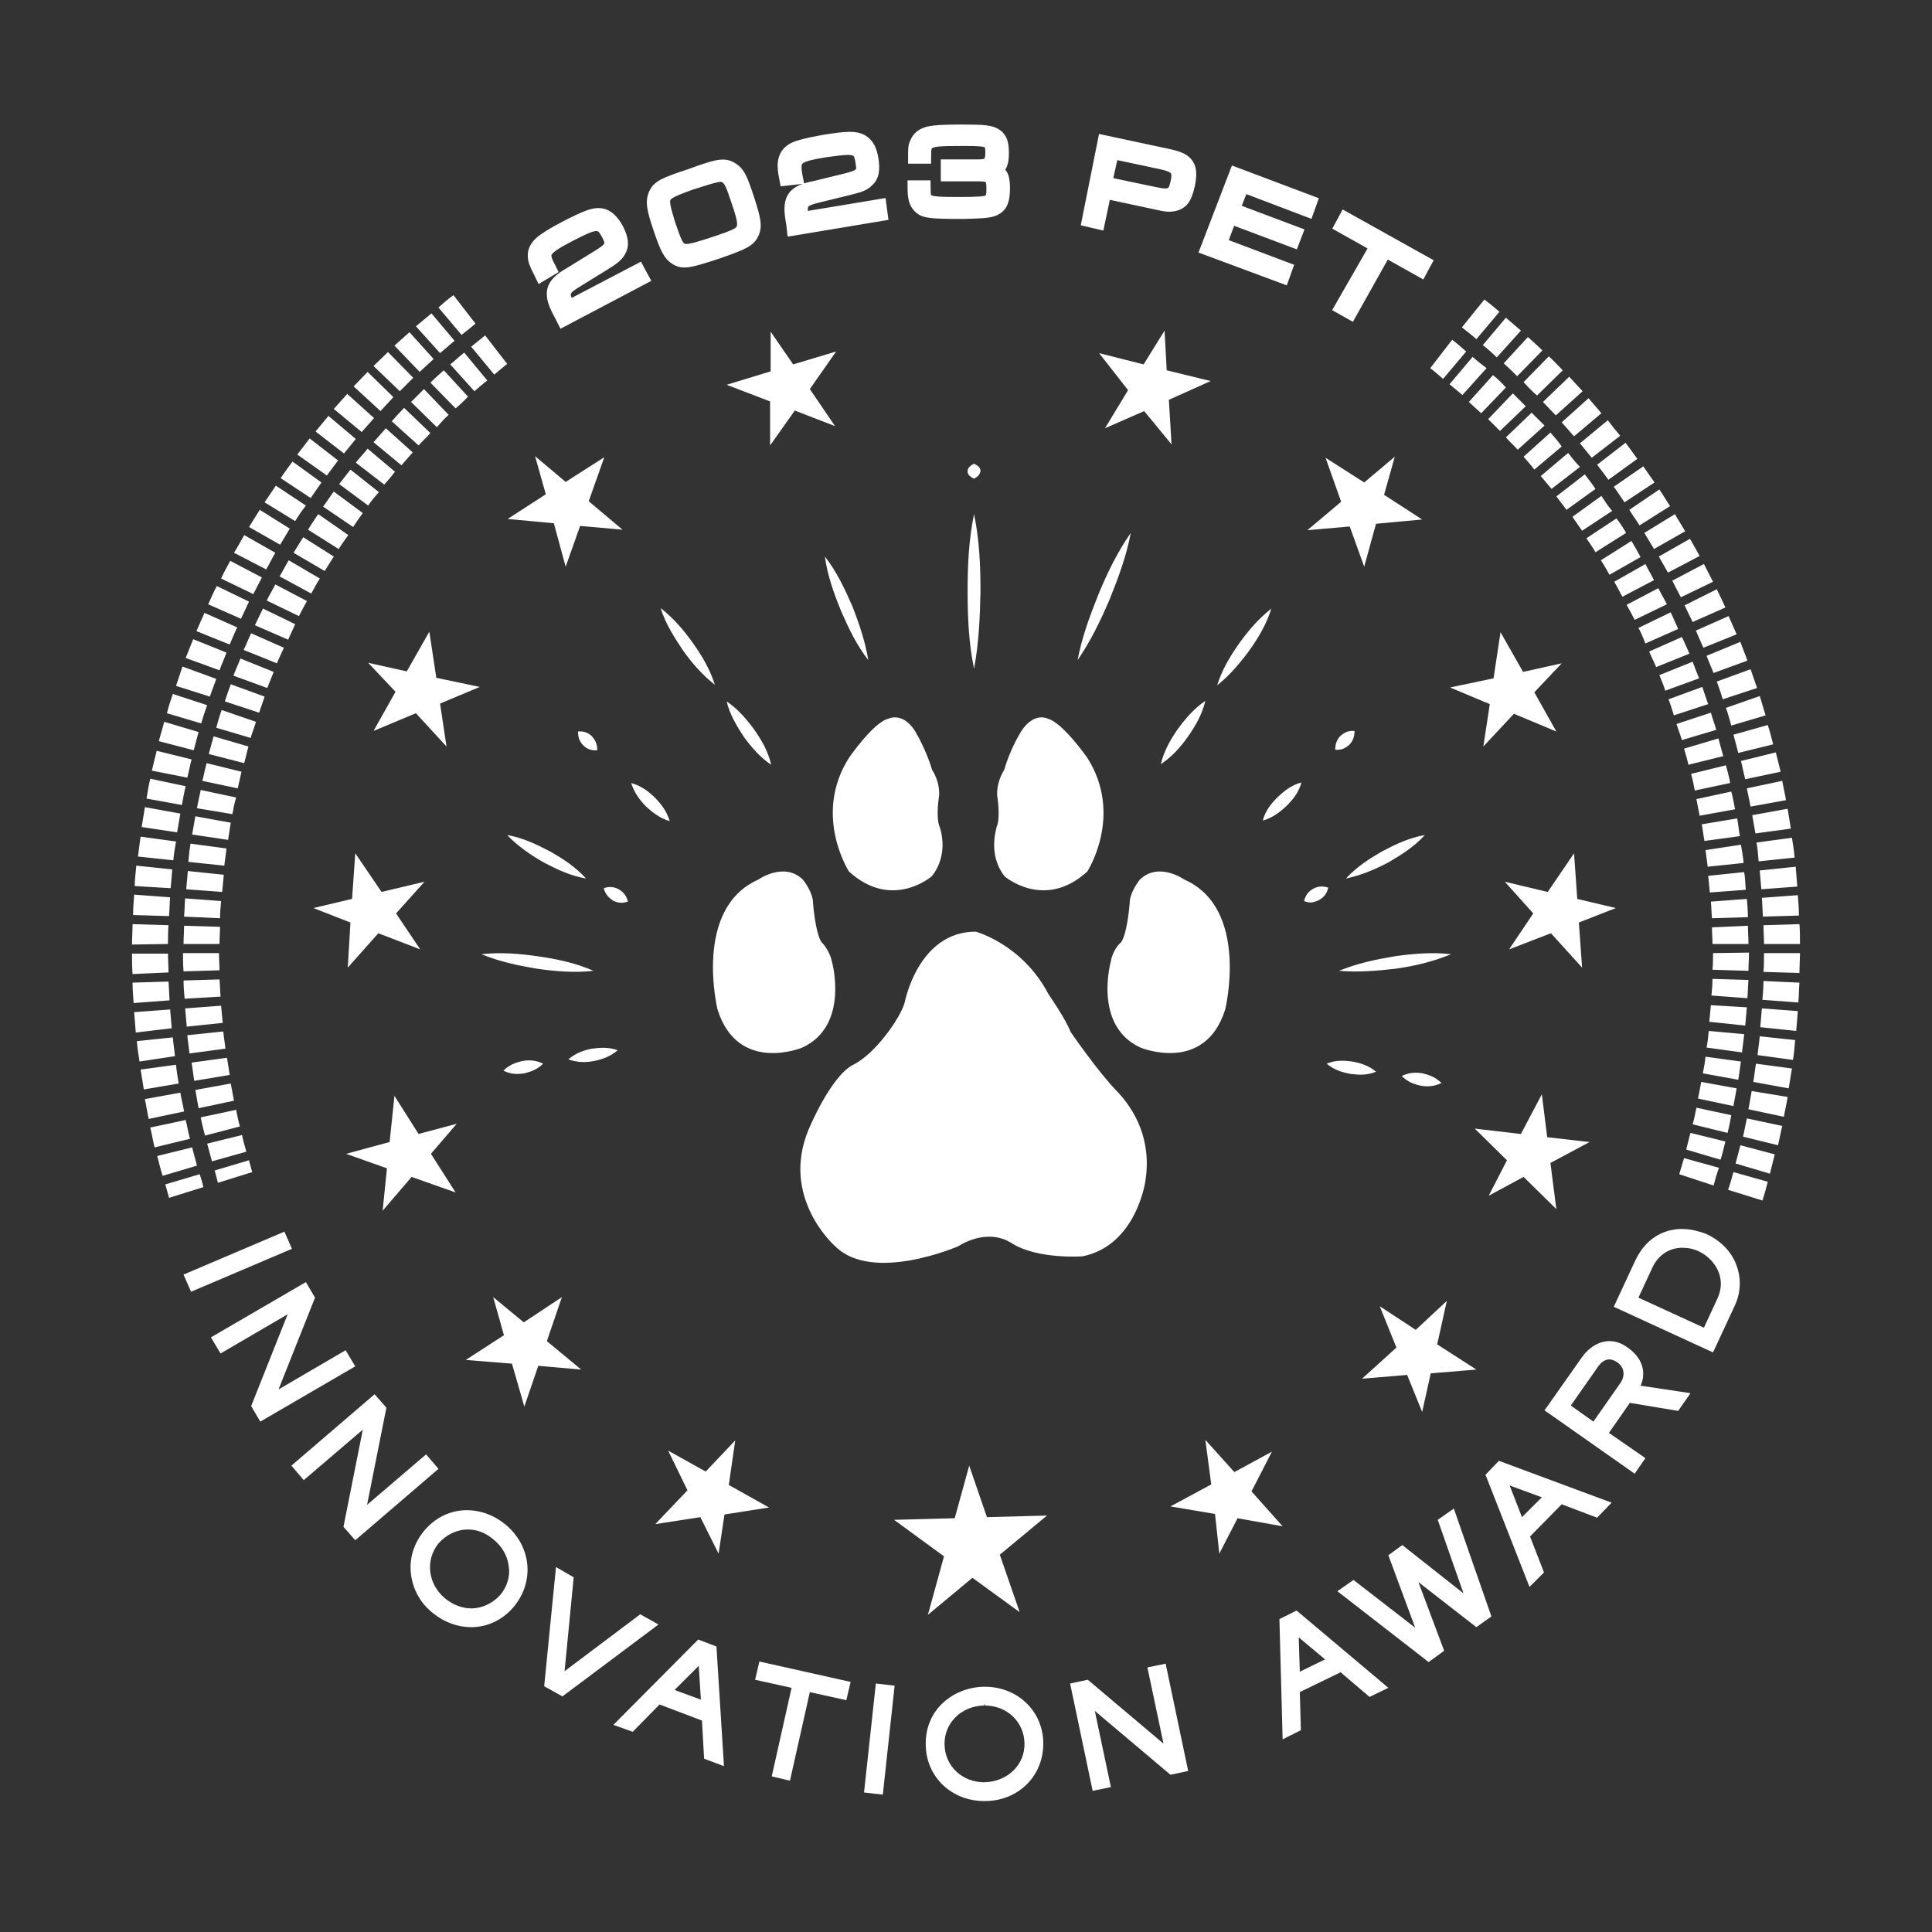 <?xml version="1.0" encoding="utf-8"?>
<!-- Generator: Adobe Illustrator 27.7.0, SVG Export Plug-In . SVG Version: 6.00 Build 0)  -->
<svg version="1.1" id="Layer_1" xmlns="http://www.w3.org/2000/svg" xmlns:xlink="http://www.w3.org/1999/xlink" x="0px" y="0px"
	 viewBox="0 0 360 360" style="enable-background:new 0 0 360 360;" xml:space="preserve">
<rect x="0" y="0" width="360" height="360" fill="#333333" stroke="none"/>
<style type="text/css">
	.st0{fill:#FFFFFF;stroke:#FFFFFF;stroke-width:2.59;stroke-miterlimit:10;}
	.st1{fill:#FFFFFF;}
</style>
<g>
	<path class="st0" d="M100.9,51.1c-0.7-1.4-0.9-1.9-1.1-2.4c-0.4-1.4-0.1-2.4,1-3.4c0.8-0.7,2.2-1.6,4.7-2.9c3.9-2,5.3-2.5,6.5-2.3
		c1.1,0.2,2,1,2.9,2.6c0.9,1.8,1.1,3,0.4,4.1c-0.4,0.7-1.1,1.3-2.9,2.4l-4.7,2.9c-3,1.8-3.2,2.4-1.8,5.2l13-6.8l0.7,1.3L105,59.5
		l-0.4-0.8c-2.3-4.1-1.9-5.6,1.8-7.7l4.7-2.9c3-1.8,3.3-2.4,2.3-4.4c-0.7-1.3-1.1-1.7-1.8-1.9c-1-0.2-2.1,0.2-5.4,1.9
		c-5,2.6-5.5,3.3-4,6.1l0.2,0.4L100.9,51.1z M136.3,31.5c1.2,0.7,1.7,1.7,3,5.7c1.2,3.7,1.4,4.9,0.9,6.1c-0.6,1.4-1.5,1.9-6.7,3.7
		c-5.2,1.7-6.2,1.9-7.5,1.1c-1.1-0.7-1.7-1.7-3-5.6c-1.3-3.8-1.4-5-0.9-6.2c0.6-1.4,1.5-1.9,6.7-3.6C133.9,30.8,135,30.7,136.3,31.5
		z M123.7,36.8c-0.3,0.8-0.1,1.9,0.9,5.1c1.1,3.2,1.5,4.2,2.3,4.6c0.8,0.5,1.9,0.3,5.6-0.9c4.9-1.6,5.6-2,6-3c0.3-0.8,0.2-1.8-0.9-5
		c-1.1-3.4-1.5-4.2-2.3-4.7c-0.9-0.6-1.6-0.4-6.6,1.2C125.1,35.4,124.1,35.9,123.7,36.8z M146.5,33.3c-0.3-1.5-0.3-2.1-0.3-2.7
		c0.1-1.4,0.7-2.3,2-2.9c1-0.4,2.6-0.8,5.4-1.3c4.3-0.7,5.8-0.7,6.9-0.1c1,0.6,1.6,1.5,1.9,3.4c0.3,2,0.1,3.2-0.9,4
		c-0.6,0.6-1.4,0.9-3.5,1.4l-5.3,1.3c-3.4,0.8-3.8,1.3-3.3,4.4l14.5-2.4l0.2,1.5l-16.2,2.7l-0.1-0.9c-0.9-4.6-0.1-5.9,4.1-6.7
		l5.3-1.3c3.4-0.8,3.9-1.3,3.5-3.5c-0.2-1.4-0.5-2-1.1-2.3c-0.9-0.5-2-0.4-5.7,0.1c-5.6,0.9-6.2,1.4-5.7,4.6l0.1,0.5L146.5,33.3z
		 M182.3,31c2,0,2.6-0.6,2.6-2.6c0-1.4-0.3-1.9-1-2.2c-0.6-0.2-1.4-0.3-4.3-0.3c-4.9,0-5.9,0.1-6.7,0.7c-0.6,0.4-0.7,1-0.7,2.6
		l-1.7,0c0-1.4,0-1.9,0.3-2.5c0.4-1,1.1-1.6,2.5-1.9c1-0.2,2.6-0.3,5.8-0.3c4.3,0,5.5,0.1,6.5,0.8c0.8,0.6,1.1,1.4,1.1,3.3
		c0,2.1-0.5,2.9-2,3.1c1.7,0.3,2.2,1,2.2,3.3c0,2.3-0.4,3.3-1.6,3.9c-0.9,0.4-1.8,0.5-5.7,0.6c-6.1,0-7.3-0.1-8.2-1
		c-0.7-0.7-1-1.5-1-3.6l1.7,0c0,1.7,0.1,2.2,0.8,2.6c0.6,0.4,2.1,0.5,5.5,0.5c4,0,5.2-0.1,5.8-0.4c0.7-0.4,0.9-0.9,0.9-2.4
		c0-1.5-0.2-2-0.8-2.4c-0.4-0.2-0.8-0.3-1.9-0.3l-5.8,0l0-1.5L182.3,31z M205.8,26.5l11.7,2.5c2.3,0.5,3.1,0.9,3.7,1.8
		c0.5,0.8,0.5,1.8,0.2,3.5c-0.5,2.1-0.9,3-1.9,3.5c-0.8,0.4-1.8,0.5-3.4,0.1l-10.3-2.2l-1.2,5.7l-1.7-0.4L205.8,26.5z M215,36.1
		c3.1,0.7,3.9,0.3,4.4-2.1c0.5-2.3-0.1-3.1-2.8-3.7l-9.4-2l-1.3,5.9L215,36.1z M230.3,32.5l13.8,5.2l-0.5,1.4l-12.1-4.6l-1.8,4.6
		l11.7,4.4l-0.5,1.3l-11.7-4.4l-1.9,5.1l12.2,4.6l-0.5,1.4L225,46.3L230.3,32.5z M256.6,45.8l-6.6-3.7l0.7-1.3l14.7,8.2l-0.7,1.3
		l-6.6-3.7l-6.5,11.6l-1.6-0.9L256.6,45.8z"/>
	<g>
		<path class="st1" d="M155,179.1c0,0,3.4,12-5.5,16.1c0,0-12,5-15.8-7.1c0,0-4.6-18.8,7.6-24.2c0,0,4.8-3.4,8.3,0
			c0,0,1.9,2.3,1.9,4.4c0,0,0.4,5.5,1.6,7.3C153.2,175.6,154.6,177.2,155,179.1z M207,179.1c0,0-3.4,12,5.5,16.1c0,0,12,5,15.8-7.1
			c0,0,4.6-18.8-7.6-24.2c0,0-4.8-3.4-8.3,0c0,0-1.9,2.3-1.9,4.4c0,0-0.4,5.5-1.6,7.3C208.7,175.6,207.3,177.2,207,179.1z
			 M175.1,154.1c-0.8-1.8-0.1-5.9-0.1-5.9c0.1-2.8-1.3-4.7-1.3-4.7c-1-3.4-2.7-6.4-2.7-6.4c-2.4-4.7-5.4-3.2-5.4-3.2
			c-2.8,0.6-7.4,7.3-7.4,7.3c-6.8,10.7,0,21.2,0,21.2c8,7.3,15.4,0.9,15.4,0.9C177,159.1,175.1,154.1,175.1,154.1z M187.2,163.3
			c0,0,7.4,6.4,15.4-0.9c0,0,6.8-10.5,0-21.2c0,0-4.6-6.6-7.4-7.3c0,0-2.9-1.5-5.4,3.2c0,0-1.7,2.9-2.7,6.4c0,0-1.4,2-1.3,4.7
			c0,0,0.7,4.1-0.1,5.9C185.8,154.1,183.9,159.1,187.2,163.3z M188.6,231.7c4.8,3,13.1,2.4,13.1,2.4c10-2,11.7-13.9,11.7-13.9
			c1.3-7.8-2-13.5-5.4-17s-8.5-10.9-8.5-10.9c-0.9-2.4-4.1-7-4.1-7c-4.9-9.4-13.6-11.7-13.6-11.7c-10.7,0-13.2,13.1-13.2,13.1
			c-0.7,2.8-5.4,9.6-9.6,11.7s-8.3,12-8.3,12c-5.4,12.8,4.9,21.8,4.9,21.8c7,7,23,0,23,0S183.8,228.6,188.6,231.7z M180.3,110.2
			c0,4.8,0.2,9.6,1.2,14.4c0.9-4.8,1.1-9.6,1.2-14.4c0-4.8-0.2-9.6-1.2-14.4C180.5,100.6,180.3,105.4,180.3,110.2z M180.3,87.8
			c0,0.5,0.2,0.9,1.2,1.4c0.9-0.5,1.1-0.9,1.2-1.4c0-0.5-0.2-0.9-1.2-1.4C180.5,86.9,180.3,87.4,180.3,87.8z M206.8,111.6
			c1.6-4,3.1-8,3.9-12.3c-2.5,3.6-4.4,7.5-6,11.4c-1.6,4-3.1,8-3.9,12.3C203.2,119.5,205.1,115.6,206.8,111.6z M221.4,137.2
			c1.4-2,2.6-4.1,3.2-6.6c-2.1,1.4-3.7,3.3-5.1,5.2c-1.4,2-2.6,4.1-3.2,6.6C218.4,141,220,139.2,221.4,137.2z M232.8,121.2
			c1.7-2.4,3.2-4.9,4.1-7.8c-2.4,1.9-4.3,4.1-6,6.5c-1.7,2.4-3.2,4.9-4.1,7.8C229.2,125.8,231.1,123.5,232.8,121.2z M239.7,150.2
			c1.2-1.2,2.3-2.5,2.8-4.4c-1.9,0.5-3.2,1.6-4.4,2.7c-1.2,1.2-2.3,2.5-2.8,4.4C237.1,152.4,238.4,151.4,239.7,150.2z M251.4,138.8
			c0.6-0.6,1-1.4,1-2.6c-1.3-0.1-2,0.4-2.6,0.9c-0.6,0.6-1,1.4-1,2.6C250,139.8,250.7,139.4,251.4,138.8z M258.7,160.7
			c2.4-1.4,4.8-2.9,6.8-5.1c-2.9,0.5-5.4,1.7-7.9,3c-2.4,1.4-4.8,2.9-6.8,5.1C253.7,163.1,256.2,162,258.7,160.7z M245.8,167.7
			c0.7-0.4,1.4-1,1.7-2.3c-1.2-0.4-2-0.2-2.8,0.2c-0.7,0.4-1.4,1-1.7,2.3C244.2,168.4,245,168.1,245.8,167.7z M260.1,180.5
			c3.5-0.5,6.9-1.3,10.3-2.7c-3.6-0.4-7.1-0.1-10.6,0.4c-3.5,0.6-6.9,1.3-10.3,2.7C253.1,181.2,256.6,180.9,260.1,180.5z
			 M251.6,200.1c1.6,0.2,3.1,0.3,4.8-0.4c-1.4-1.2-2.9-1.6-4.4-1.9c-1.6-0.2-3.1-0.3-4.8,0.4C248.5,199.3,250,199.8,251.6,200.1z
			 M264.7,202.3c1.2,0.2,2.5,0.2,3.9-0.5c-1.1-1.1-2.3-1.5-3.5-1.8c-1.2-0.2-2.5-0.2-3.9,0.5C262.3,201.6,263.4,202,264.7,202.3z
			 M140.5,135.9c-1.4-1.9-3-3.8-5.1-5.2c0.6,2.5,1.9,4.6,3.2,6.6c1.4,1.9,3,3.8,5.1,5.2C143.1,139.9,141.9,137.9,140.5,135.9z
			 M129.1,119.8c-1.7-2.4-3.6-4.6-6-6.5c0.9,2.9,2.5,5.4,4.1,7.8c1.7,2.4,3.6,4.6,6,6.5C132.3,124.7,130.8,122.2,129.1,119.8z
			 M122,148.6c-1.2-1.2-2.6-2.2-4.4-2.7c0.6,1.8,1.6,3.2,2.8,4.4c1.2,1.1,2.6,2.2,4.4,2.7C124.2,151.1,123.2,149.8,122,148.6z
			 M110.3,137.2c-0.6-0.6-1.4-1-2.6-0.9c0,1.3,0.4,2,1,2.6c0.6,0.6,1.4,1,2.6,0.9C111.3,138.5,110.8,137.8,110.3,137.2z
			 M102.4,158.6c-2.5-1.3-5-2.5-7.9-3c2,2.1,4.4,3.7,6.8,5.1c2.5,1.3,5,2.5,7.9,3C107.2,161.5,104.9,160,102.4,158.6z M115.3,165.7
			c-0.8-0.4-1.6-0.6-2.8-0.2c0.3,1.2,1,1.8,1.7,2.3c0.8,0.4,1.6,0.6,2.8,0.2C116.7,166.8,116.1,166.2,115.3,165.7z M100.3,178.2
			c-3.5-0.5-7-0.8-10.6-0.4c3.4,1.4,6.8,2.1,10.3,2.7c3.5,0.5,7,0.8,10.6,0.4C107.2,179.4,103.7,178.7,100.3,178.2z M110.3,195.4
			c-1.5,0.3-3,0.8-4.4,2c1.7,0.6,3.3,0.6,4.8,0.3c1.5-0.3,3-0.8,4.4-2C113.5,195.1,111.9,195.2,110.3,195.4z M97.3,197.7
			c-1.2,0.3-2.4,0.7-3.5,1.8c1.4,0.7,2.6,0.7,3.9,0.5c1.2-0.3,2.4-0.7,3.5-1.8C99.8,197.5,98.5,197.5,97.3,197.7z M158.8,112.9
			c-1.4-3.2-2.9-6.4-5.1-9.2c0.5,3.6,1.7,6.9,3,10.1c1.4,3.2,2.9,6.4,5.1,9.2C161.2,119.5,160.1,116.2,158.8,112.9z M316,117.5
			c0.5,1.1,0.9,2.1,1.4,3.2l6.2-2.5c-0.5-1.1-1-2.3-1.5-3.4L316,117.5z M319.9,127c0.4,1.1,0.8,2.2,1.1,3.3l6.4-2.1
			c-0.4-1.2-0.8-2.3-1.2-3.5L319.9,127z M313.9,112.8c0.5,1,1,2.1,1.5,3.1l6.1-2.7c-0.5-1.1-1-2.2-1.6-3.4L313.9,112.8z M318,122.2
			c0.4,1.1,0.9,2.2,1.3,3.2l6.3-2.3c-0.4-1.2-0.9-2.3-1.3-3.5L318,122.2z M303.6,95c0.6,1,1.3,1.9,1.9,2.9l5.7-3.6
			c-0.7-1-1.3-2.1-2-3.1L303.6,95z M306.4,99.3c0.6,1,1.2,2,1.8,3l5.8-3.3c-0.6-1.1-1.3-2.1-1.9-3.2L306.4,99.3z M311.6,108.2
			c0.5,1,1.1,2.1,1.6,3.1l6-2.9c-0.6-1.1-1.1-2.2-1.7-3.3L311.6,108.2z M323,136.9c0.3,1.1,0.6,2.2,0.9,3.4l6.5-1.6
			c-0.3-1.2-0.6-2.4-1-3.6L323,136.9z M326.5,151.9c0.2,1.1,0.4,2.3,0.6,3.4l6.6-0.9c-0.2-1.2-0.4-2.4-0.6-3.7L326.5,151.9z
			 M327.3,157c0.2,1.1,0.3,2.3,0.4,3.5l6.7-0.7c-0.1-1.2-0.3-2.5-0.5-3.7L327.3,157z M327.9,162.2c0.1,1.1,0.2,2.3,0.3,3.5l6.7-0.5
			c-0.1-1.2-0.2-2.5-0.3-3.7L327.9,162.2z M321.6,131.9c0.4,1.1,0.7,2.2,1,3.3l6.4-1.9c-0.4-1.2-0.7-2.4-1.1-3.6L321.6,131.9z
			 M335,166.8l-6.7,0.5c0.1,1.2,0.1,2.3,0.2,3.5l6.7-0.2C335.2,169.3,335.1,168.1,335,166.8z M300.7,90.7c0.7,0.9,1.3,1.9,2,2.9
			l5.6-3.7c-0.7-1-1.4-2-2.1-3L300.7,90.7z M324.4,141.8c0.3,1.1,0.5,2.3,0.8,3.4l6.6-1.4c-0.3-1.2-0.6-2.4-0.9-3.6L324.4,141.8z
			 M325.5,146.9c0.2,1.1,0.5,2.3,0.7,3.4l6.6-1.2c-0.2-1.2-0.5-2.4-0.7-3.6L325.5,146.9z M294.4,82.6c0.7,0.9,1.5,1.8,2.2,2.7
			l5.3-4.1c-0.8-1-1.6-1.9-2.3-2.9L294.4,82.6z M327.9,193.1c-0.1,1.2-0.3,2.3-0.4,3.5l6.6,0.9c0.2-1.2,0.3-2.5,0.4-3.7L327.9,193.1
			z M327.2,198.2c-0.2,1.1-0.3,2.3-0.5,3.4l6.6,1.2c0.2-1.2,0.4-2.4,0.6-3.7L327.2,198.2z M326.4,203.3c-0.2,1.1-0.4,2.3-0.6,3.4
			l6.6,1.4c0.2-1.2,0.5-2.4,0.7-3.7L326.4,203.3z M325.5,208.4c-0.2,1.1-0.5,2.3-0.7,3.4l6.5,1.6c0.3-1.2,0.5-2.4,0.8-3.6
			L325.5,208.4z M297.6,86.6c0.7,0.9,1.4,1.8,2.1,2.8l5.4-3.9c-0.7-1-1.5-2-2.2-3L297.6,86.6z M328.3,187.9
			c-0.1,1.2-0.2,2.3-0.3,3.5l6.7,0.7c0.1-1.2,0.2-2.5,0.3-3.7L328.3,187.9z M328.7,177.6c0,1.2,0,2.3-0.1,3.5l6.7,0.2
			c0-1.2,0.1-2.5,0.1-3.7L328.7,177.6L328.7,177.6z M324.3,213.4c-0.3,1.1-0.6,2.3-0.9,3.4l6.4,1.9c0.3-1.2,0.6-2.4,0.9-3.6
			L324.3,213.4z M328.6,182.8c0,1.2-0.1,2.3-0.2,3.5l6.7,0.5c0.1-1.2,0.1-2.5,0.2-3.7L328.6,182.8z M291,78.7
			c0.8,0.9,1.5,1.7,2.3,2.6l5.1-4.3c-0.8-0.9-1.6-1.9-2.4-2.8L291,78.7z M287.5,74.9c0.8,0.8,1.6,1.7,2.4,2.5l5-4.5
			c-0.8-0.9-1.7-1.8-2.5-2.7L287.5,74.9z M280.2,67.7c0.9,0.8,1.7,1.6,2.5,2.4l4.7-4.8c-0.9-0.9-1.8-1.7-2.7-2.5L280.2,67.7z
			 M323,218.4c-0.3,1.1-0.6,2.2-1,3.3l6.4,2c0.4-1.2,0.7-2.3,1-3.5L323,218.4z M318.8,168c0.1,1,0.1,2.1,0.2,3.1l6.7-0.2
			c0-1.1-0.1-2.3-0.2-3.4L318.8,168z M313.8,215.8c-0.3,1-0.6,2-0.9,3l6.4,2.1c0.3-1.1,0.6-2.2,1-3.3L313.8,215.8z M276.3,64.3
			c0.9,0.7,1.8,1.5,2.6,2.3l4.5-5c-0.9-0.8-1.9-1.6-2.8-2.4L276.3,64.3z M272.4,61c0.9,0.7,1.8,1.4,2.7,2.2l4.3-5.1
			c-0.9-0.8-1.9-1.6-2.8-2.3L272.4,61z M317.8,158.4c0.1,1,0.3,2.1,0.4,3.1l6.7-0.7c-0.1-1.1-0.3-2.2-0.5-3.4L317.8,158.4z
			 M304,100.8l-5.7,3.6c0.6,0.9,1.1,1.8,1.6,2.7l5.8-3.3C305.1,102.7,304.6,101.8,304,100.8z M301.2,96.6l-5.6,3.7
			c0.6,0.9,1.2,1.7,1.7,2.6l5.7-3.6C302.5,98.4,301.9,97.5,301.2,96.6z M298.4,92.4l-5.4,3.9c0.6,0.9,1.2,1.7,1.8,2.6l5.6-3.7
			C299.6,94.3,299,93.3,298.4,92.4z M295.3,88.4l-5.3,4.1c0.6,0.8,1.3,1.7,1.9,2.5l5.4-3.9C296.7,90.2,296,89.3,295.3,88.4z
			 M306.6,105.1l-5.8,3.3c0.5,0.9,1,1.8,1.5,2.8l5.9-3.1C307.7,107.1,307.1,106.1,306.6,105.1z M309,109.6l-5.9,3.1
			c0.5,0.9,1,1.8,1.5,2.8l6-2.9C310.1,111.6,309.5,110.6,309,109.6z M315.4,123.3l-6.2,2.5c0.4,1,0.8,1.9,1.1,2.9l6.3-2.3
			C316.2,125.4,315.8,124.4,315.4,123.3z M311.3,114.1l-6,2.9c0.5,0.9,0.9,1.9,1.3,2.9l6.1-2.7C312.2,116.1,311.8,115.1,311.3,114.1
			z M313.4,118.7l-6.1,2.7c0.4,1,0.9,1.9,1.3,2.9l6.2-2.5C314.3,120.7,313.9,119.7,313.4,118.7z M292.2,84.4l-5.1,4.3
			c0.7,0.8,1.3,1.6,2,2.4l5.3-4.1C293.6,86.2,292.9,85.3,292.2,84.4z M274.4,66.5l-4.3,5.1c0.8,0.7,1.6,1.3,2.4,2l4.5-5
			C276.2,68,275.3,67.3,274.4,66.5z M278.2,69.9l-4.5,5c0.8,0.7,1.5,1.4,2.3,2.1l4.6-4.8C279.9,71.4,279.1,70.6,278.2,69.9z
			 M286.4,73.7l4.8-4.7c-0.9-0.9-1.7-1.8-2.6-2.6l-4.7,4.8C284.7,72.1,285.5,72.9,286.4,73.7z M270.6,63.3l-4.1,5.3
			c0.8,0.6,1.6,1.3,2.4,2l4.3-5.1C272.3,64.7,271.5,64,270.6,63.3z M288.9,80.6l-5,4.5c0.7,0.8,1.4,1.6,2,2.4l5.1-4.3
			C290.4,82.3,289.6,81.4,288.9,80.6z M285.4,76.9l-4.8,4.6c0.7,0.8,1.5,1.5,2.2,2.3l5-4.5C287,78.5,286.2,77.7,285.4,76.9z
			 M281.9,73.3l-4.6,4.8c0.7,0.7,1.5,1.5,2.2,2.2l4.8-4.6C283.5,74.9,282.7,74.1,281.9,73.3z M325,162.5l-6.7,0.7
			c0.1,1,0.2,2.1,0.3,3.1l6.7-0.5C325.2,164.7,325.2,163.6,325,162.5z M317.8,196.9c-0.1,1-0.3,2.1-0.5,3.1l6.6,1.2
			c0.2-1.1,0.3-2.2,0.5-3.4L317.8,196.9z M317,201.6c-0.2,1-0.4,2.1-0.6,3.1l6.6,1.4c0.2-1.1,0.4-2.2,0.6-3.3L317,201.6z
			 M318.4,192.1c-0.1,1-0.2,2.1-0.4,3.1l6.6,0.9c0.1-1.1,0.3-2.2,0.4-3.4L318.4,192.1z M316.1,206.4c-0.2,1-0.4,2.1-0.7,3.1l6.5,1.6
			c0.3-1.1,0.5-2.2,0.7-3.3L316.1,206.4z M317.2,128l-6.3,2.3c0.4,1,0.7,2,1,3l6.4-2.1C317.9,130.2,317.6,129.1,317.2,128z
			 M319.2,177.6c0,1.1,0,2.1-0.1,3.1l6.7,0.2c0-1.1,0.1-2.3,0.1-3.4L319.2,177.6L319.2,177.6z M321.5,212.7l-6.5-1.6
			c-0.3,1-0.5,2-0.8,3.1l6.4,1.9C321,214.9,321.2,213.8,321.5,212.7z M318.8,187.3c-0.1,1.1-0.2,2.1-0.3,3.1l6.7,0.7
			c0.1-1.1,0.2-2.2,0.3-3.4L318.8,187.3z M319.1,182.4c0,1.1-0.1,2.1-0.2,3.1l6.7,0.5c0.1-1.1,0.1-2.3,0.2-3.4L319.1,182.4z
			 M328.6,172.4c0,1.2,0.1,2.3,0.1,3.5h6.7c0-1.2,0-2.5-0.1-3.7L328.6,172.4z M319,172.8c0,1,0.1,2.1,0.1,3.1h6.7
			c0-1.1-0.1-2.3-0.1-3.4L319,172.8z M312.4,134.9c0.3,1,0.7,2,1,3l6.4-1.9c-0.3-1.1-0.7-2.1-1-3.2L312.4,134.9z M317.1,153.6
			c0.2,1,0.3,2.1,0.5,3.1l6.6-0.9c-0.2-1.1-0.3-2.2-0.5-3.3L317.1,153.6z M316.1,148.9c0.2,1,0.4,2,0.6,3.1l6.6-1.2
			c-0.2-1.1-0.4-2.2-0.7-3.3L316.1,148.9z M313.8,139.5c0.3,1,0.6,2,0.8,3l6.5-1.6c-0.3-1.1-0.6-2.2-0.9-3.3L313.8,139.5z
			 M315.1,144.2c0.3,1,0.5,2,0.7,3.1l6.6-1.4c-0.2-1.1-0.5-2.2-0.8-3.3L315.1,144.2z M309.1,103.7c0.6,1,1.1,2,1.7,3l5.9-3.1
			c-0.6-1.1-1.2-2.2-1.8-3.2L309.1,103.7z M90.4,62.5c-0.9,0.7-1.7,1.4-2.6,2.1l4.3,5.2c0.8-0.7,1.6-1.3,2.4-2L90.4,62.5z
			 M49.6,106.1c0.6-1,1.1-2.1,1.7-3.1l-5.8-3.3c-0.6,1.1-1.2,2.2-1.9,3.3L49.6,106.1z M52.2,101.5c0.6-1,1.2-2,1.8-3L48.4,95
			c-0.7,1.1-1.3,2.1-2,3.2L52.2,101.5z M44.9,115.3c0.5-1.1,1-2.1,1.5-3.2l-6-2.9c-0.6,1.1-1.1,2.3-1.6,3.4L44.9,115.3z M55,97.1
			c0.6-1,1.3-2,2-2.9l-5.6-3.7c-0.7,1-1.4,2.1-2.1,3.1L55,97.1z M39.1,129.8c0.4-1.1,0.8-2.2,1.2-3.3l-6.3-2.3
			c-0.4,1.2-0.8,2.4-1.2,3.6L39.1,129.8z M42.8,120.1c0.5-1.1,0.9-2.2,1.4-3.2l-6.1-2.7c-0.5,1.1-1,2.3-1.5,3.4L42.8,120.1z
			 M40.9,124.9c0.4-1.1,0.9-2.2,1.3-3.3l-6.2-2.5c-0.5,1.2-0.9,2.3-1.4,3.5L40.9,124.9z M86,62.4c0.9-0.7,1.8-1.4,2.6-2.1L84.5,55
			c-1,0.7-1.9,1.5-2.8,2.3L86,62.4z M70.9,76.6c0.8-0.9,1.6-1.7,2.4-2.6l-4.8-4.7c-0.9,0.9-1.7,1.8-2.6,2.7L70.9,76.6z M78.2,69.3
			c0.9-0.8,1.7-1.6,2.6-2.4l-4.5-5c-0.9,0.8-1.9,1.7-2.8,2.5L78.2,69.3z M82,65.8c0.9-0.8,1.8-1.5,2.7-2.3l-4.3-5.1
			c-1,0.8-1.9,1.6-2.9,2.4L82,65.8z M57.9,92.8c0.7-1,1.3-1.9,2-2.9L54.5,86c-0.7,1-1.5,2-2.2,3.1L57.9,92.8z M37.5,134.8
			c0.3-1.1,0.7-2.3,1.1-3.4l-6.4-2.1c-0.4,1.2-0.8,2.4-1.1,3.6L37.5,134.8z M67.4,80.5c0.8-0.9,1.6-1.8,2.3-2.6l-5-4.5
			c-0.8,0.9-1.7,1.9-2.5,2.8L67.4,80.5z M60.9,88.6c0.7-0.9,1.4-1.9,2.1-2.8l-5.3-4.1c-0.8,1-1.5,2-2.3,3L60.9,88.6z M64.1,84.5
			c0.7-0.9,1.5-1.8,2.2-2.7l-5.1-4.3c-0.8,1-1.6,1.9-2.4,2.9L64.1,84.5z M47.2,110.7c0.5-1,1.1-2.1,1.6-3.1l-5.9-3.1
			c-0.6,1.1-1.2,2.2-1.7,3.3L47.2,110.7z M33.3,201.9c-0.2-1.2-0.4-2.3-0.5-3.5l-6.6,0.9c0.2,1.3,0.4,2.5,0.6,3.7L33.3,201.9z
			 M31.6,186.4c-0.1-1.2-0.1-2.4-0.2-3.5l-6.7,0.2c0,1.3,0.1,2.5,0.2,3.8L31.6,186.4z M32.6,196.8c-0.1-1.2-0.3-2.3-0.4-3.5
			l-6.7,0.7c0.1,1.3,0.3,2.5,0.5,3.8L32.6,196.8z M32,191.6c-0.1-1.2-0.2-2.3-0.3-3.5l-6.7,0.5c0.1,1.3,0.2,2.5,0.3,3.8L32,191.6z
			 M34.3,207.1c-0.2-1.2-0.5-2.3-0.7-3.5l-6.6,1.2c0.2,1.2,0.5,2.5,0.7,3.7L34.3,207.1z M35.4,212.2c-0.3-1.1-0.5-2.3-0.8-3.5
			l-6.6,1.4c0.3,1.2,0.5,2.5,0.8,3.7L35.4,212.2z M37.9,221.2c-0.2-0.8-0.4-1.6-0.7-2.4l-6.4,1.9c0.2,0.8,0.5,1.7,0.7,2.5
			L37.9,221.2z M36.7,217.2c-0.3-1.1-0.6-2.3-0.9-3.4l-6.5,1.6c0.3,1.2,0.6,2.4,1,3.7L36.7,217.2z M33,155.1
			c0.2-1.2,0.4-2.3,0.6-3.5l-6.6-1.2c-0.2,1.2-0.4,2.5-0.6,3.7L33,155.1z M74.5,72.9c0.8-0.8,1.7-1.7,2.5-2.5l-4.7-4.8
			c-0.9,0.9-1.8,1.7-2.7,2.6L74.5,72.9z M33.9,150c0.2-1.2,0.4-2.3,0.7-3.5l-6.6-1.4c-0.3,1.2-0.5,2.5-0.7,3.7L33.9,150z
			 M32.3,160.3c0.1-1.2,0.3-2.3,0.5-3.5l-6.6-0.9c-0.2,1.2-0.3,2.5-0.5,3.7L32.3,160.3z M34.9,144.9c0.3-1.1,0.5-2.3,0.8-3.4
			l-6.5-1.6c-0.3,1.2-0.6,2.4-0.9,3.7L34.9,144.9z M31.3,175.9c0-1.2,0-2.4,0.1-3.5l-6.7-0.2c0,1.3-0.1,2.5-0.1,3.8L31.3,175.9
			L31.3,175.9z M31.4,181.2c0-1.2-0.1-2.4-0.1-3.5h-6.7c0,1.3,0,2.5,0.1,3.8L31.4,181.2z M31.5,170.7c0.1-1.2,0.1-2.4,0.2-3.5
			l-6.7-0.5c-0.1,1.3-0.2,2.5-0.2,3.8L31.5,170.7z M31.8,165.5c0.1-1.2,0.2-2.4,0.3-3.5l-6.7-0.7c-0.1,1.3-0.3,2.5-0.3,3.8
			L31.8,165.5z M36.1,139.8c0.3-1.1,0.6-2.3,0.9-3.4l-6.4-1.9c-0.3,1.2-0.7,2.4-1,3.6L36.1,139.8z M40.9,180.8
			c0-1.1-0.1-2.1-0.1-3.2h-6.7c0,1.1,0,2.3,0.1,3.4L40.9,180.8z M44.7,209.9c-0.3-1-0.5-2.1-0.7-3.1l-6.6,1.4
			c0.2,1.1,0.5,2.3,0.8,3.4L44.7,209.9z M41.5,190.6c-0.1-1.1-0.2-2.1-0.3-3.2l-6.7,0.5c0.1,1.1,0.2,2.3,0.3,3.4L41.5,190.6z
			 M40.9,175.9c0-1.1,0.1-2.1,0.1-3.2l-6.7-0.2c0,1.1-0.1,2.3-0.1,3.4H40.9z M42,195.4c-0.1-1.1-0.3-2.1-0.4-3.2l-6.7,0.7
			c0.1,1.1,0.3,2.3,0.4,3.4L42,195.4z M43.6,205.1c-0.2-1-0.4-2.1-0.6-3.2l-6.6,1.2c0.2,1.1,0.4,2.3,0.6,3.4L43.6,205.1z M41,171.1
			c0-1.1,0.1-2.1,0.2-3.2l-6.7-0.5c-0.1,1.1-0.1,2.3-0.2,3.4L41,171.1z M42.8,200.3c-0.2-1.1-0.3-2.1-0.5-3.2l-6.6,0.9
			c0.2,1.1,0.3,2.3,0.5,3.4L42.8,200.3z M41.1,185.7c-0.1-1.1-0.1-2.1-0.2-3.2l-6.7,0.2c0,1.1,0.1,2.3,0.2,3.4L41.1,185.7z
			 M44.3,146.9c0.2-1,0.5-2.1,0.7-3.1l-6.5-1.6c-0.3,1.1-0.5,2.2-0.8,3.3L44.3,146.9z M41.3,132.3c-0.4,1.1-0.7,2.2-1,3.3l6.4,1.9
			c0.3-1,0.7-2,1-3L41.3,132.3z M45.5,142.2c0.3-1,0.5-2.1,0.8-3.1l-6.5-1.9c-0.3,1.1-0.6,2.2-0.9,3.3L45.5,142.2z M41.4,166.2
			c0.1-1.1,0.2-2.1,0.3-3.2l-6.7-0.7c-0.1,1.1-0.2,2.3-0.3,3.4L41.4,166.2z M40.6,220.4l6.4-2c-0.2-0.7-0.4-1.4-0.6-2.2l-6.4,1.9
			C40.2,218.8,40.4,219.6,40.6,220.4z M41.8,161.3c0.1-1.1,0.3-2.1,0.4-3.2l-6.7-0.9c-0.2,1.1-0.3,2.3-0.4,3.4L41.8,161.3z
			 M43.3,151.7c0.2-1.1,0.4-2.1,0.7-3.1l-6.6-1.4c-0.2,1.1-0.5,2.2-0.7,3.4L43.3,151.7z M42.5,156.5c0.2-1.1,0.3-2.1,0.5-3.2
			l-6.6-1.2c-0.2,1.1-0.4,2.3-0.6,3.4L42.5,156.5z M56.5,100.1c-0.6,1-1.2,1.9-1.8,2.9l5.8,3.4c0.6-0.9,1.1-1.8,1.7-2.7L56.5,100.1z
			 M71.9,79.8c-0.8,0.9-1.5,1.7-2.3,2.6l5.2,4.3c0.7-0.8,1.4-1.6,2.1-2.4L71.9,79.8z M65.3,87.5c-0.7,0.9-1.4,1.8-2.1,2.7l5.4,4
			c0.6-0.9,1.3-1.7,2-2.5L65.3,87.5z M68.5,83.6c-0.7,0.9-1.5,1.7-2.2,2.6l5.3,4.1c0.7-0.8,1.4-1.6,2-2.4L68.5,83.6z M59.3,95.8
			c-0.6,0.9-1.3,1.9-1.9,2.9l5.7,3.6c0.6-0.9,1.2-1.8,1.8-2.6L59.3,95.8z M62.2,91.6c-0.7,0.9-1.3,1.9-2,2.8l5.6,3.8
			c0.6-0.9,1.2-1.8,1.8-2.6L62.2,91.6z M82.7,69c-0.9,0.8-1.7,1.5-2.5,2.3l4.7,4.8c0.8-0.7,1.6-1.4,2.3-2.2L82.7,69z M45.9,214.6
			c-0.3-1-0.6-2.1-0.8-3.1l-6.5,1.6c0.3,1.1,0.6,2.2,0.9,3.3L45.9,214.6z M75.3,76c-0.8,0.8-1.6,1.7-2.3,2.5l5,4.5
			c0.7-0.8,1.5-1.5,2.2-2.3L75.3,76z M83.6,77.3L79,72.5c-0.8,0.8-1.6,1.6-2.4,2.4l4.8,4.7C82.1,78.8,82.8,78,83.6,77.3z
			 M44.8,122.7c-0.4,1.1-0.9,2.1-1.3,3.2l6.3,2.3c0.4-1,0.8-2,1.2-3L44.8,122.7z M46.8,118c-0.5,1-0.9,2.1-1.4,3.1l6.2,2.5
			c0.4-1,0.9-2,1.3-2.9L46.8,118z M43,127.5c-0.4,1.1-0.8,2.2-1.1,3.2l6.4,2.1c0.3-1,0.7-2,1-3L43,127.5z M51.3,108.9
			c-0.5,1-1.1,2-1.6,3l6,2.9c0.5-1,1-1.9,1.5-2.8L51.3,108.9z M53.8,104.4c-0.6,1-1.1,2-1.7,3l5.9,3.2c0.5-0.9,1-1.9,1.6-2.8
			L53.8,104.4z M49,113.4c-0.5,1-1,2.1-1.5,3.1l6.2,2.7c0.4-1,0.9-1.9,1.3-2.9L49,113.4z M86.5,65.7c-0.9,0.7-1.7,1.5-2.6,2.2l4.5,5
			c0.8-0.7,1.6-1.4,2.4-2L86.5,65.7z M143.5,83l4.6-6.5l7.5,2.9l-4.7-6.9l4.9-7l-8,2.4l-4.2-6.1l0,7.4l-8.2,2.5l8.1,3.1L143.5,83z
			 M172.9,300.9l8.3-6.9l8.8,6.4l-3.7-10.7l8.8-7.3l-11.2,0.3l-3.3-9.6l-2.7,9.8l-11.3,0.3l9.3,6.8L172.9,300.9z M218.3,82.8
			l-0.5-8.3l7.8-3.5l-8.2-2l-0.4-7.4l-3.9,6.3l-8.3-2.1l5.4,6.9l-4.3,7.1l7.3-3.2L218.3,82.8z M254.2,105.6l2.2-8l8.6-0.8l-7.1-4.6
			l2-7.1l-5.7,4.8l-7.2-4.6l2.9,8.2l-6.3,5.3l7.9-0.7L254.2,105.6z M276.4,139.1l5.7-6.1l7.9,3.3l-4.1-7.3l5.1-5.4l-7.2,1.6
			l-4.2-7.4l-1.3,8.6l-8.1,1.7l7.4,3.1L276.4,139.1z M294.8,180.3l-0.6-8.4l6.9-2.7l-7.2-1.7l-0.6-8.5l-4.9,7.2l-8-1.9l5.3,5.9
			l-4.5,6.7l7.8-3L294.8,180.3z M274.8,210.3l6,5.9l-3.4,6.6l6.5-3.5l6.1,6l-1.1-8.6l7.3-3.9l-7.9-0.9l-1-8l-3.9,7.4L274.8,210.3z
			 M105.4,105.6l2.7-7.6l7.9,0.7l-6.3-5.3l2.9-8.2l-7.2,4.6l-5.7-4.8l2,7.1l-7.1,4.6l8.6,0.8L105.4,105.6z M83.2,139.1l-1.2-8
			l7.4-3.1l-8.1-1.7l-1.3-8.6l-4.2,7.4l-7.2-1.6l5.1,5.4l-4.1,7.3l7.9-3.3L83.2,139.1z M64.8,180.3l5.7-6.4l7.8,3l-4.5-6.7l5.3-5.9
			l-8,1.9l-4.9-7.2l-0.6,8.5l-7.2,1.7l6.9,2.7L64.8,180.3z M73.5,204.2l-0.9,8.6l-8.1,2.2l7.6,2.7l-0.8,7.9l5.4-6.3l8.2,2.9
			l-4.6-7.2l4.8-5.6l-7.1,1.9L73.5,204.2z M86.8,253.4l8.6,0.7l2.3,8l2.6-7.6l8,0.7l-6.4-5.3l2.8-8.2l-7.1,4.7l-5.7-4.7l2,7.1
			L86.8,253.4z M133.9,289.5l1.1-7.3l8.3-1.3l-7.5-4.2l1.2-8.3l-5.5,5.8l-7-3.9l3.6,7.4l-6,6.3l8.4-1.3L133.9,289.5z M253.8,256.9
			l8.4-0.7l2.8,6.9l1.6-7.2l8.5-0.7l-7.3-4.7l1.8-8.1l-5.8,5.4l-6.7-4.4l3.1,7.7L253.8,256.9z M227.2,289.5l3.4-6.6l8.4,1.5
			l-5.8-6.5l3.8-7.4l-7,3.8l-5.4-6l1.1,8.3l-7.6,4.1l8.3,1.4L227.2,289.5z M35.6,240.7l18.8-8l-1.4-3.2l-18.8,8L35.6,240.7z
			 M48.5,264.9l17.7-10.3l-1.8-3l-12.5,7.3l6.8-17.1l-1.7-2.9l-17.7,10.3l1.8,3l12.5-7.3l-6.8,17.1L48.5,264.9z M66.2,287l15.5-13.3
			l-2.3-2.7l-11,9.4l3.6-18.1l-2.2-2.5l-15.5,13.3l2.3,2.7l11-9.4l-3.6,18.1L66.2,287z M87.8,303.2c-2.5,0-5-0.9-7.1-2.6
			c-2.3-1.8-3.7-4.3-4.1-7.1c-0.4-2.9,0.4-5.7,2.3-8.1c2.1-2.6,5-4,8.1-4c2.5,0,5,0.9,7.1,2.6c4.8,3.9,5.6,10.4,1.8,15.2
			C93.9,301.7,91,303.2,87.8,303.2z M87.2,285c-2.1,0-4.1,1-5.5,2.6c-2.5,3.1-2,7.6,1.3,10.3c1.4,1.1,3.1,1.8,4.8,1.8
			c2.1,0,4.1-1,5.5-2.6c1.2-1.5,1.8-3.4,1.5-5.2c-0.2-1.9-1.2-3.7-2.8-5C90.5,285.6,88.9,285,87.2,285z M104.8,316.1l17.9-13.4
			l-3.4-1.9l-14.1,10.6l1.7-17.5l-3.3-1.9l-2.2,22.2L104.8,316.1z M131.2,327.7l-0.4-7.1l-7.9-3l-5,5.1l-3.6-1.3l15.8-15.9l3.4,1.3
			l1.4,22.3L131.2,327.7z M130.6,316.7l-0.4-6.3l-4.5,4.5L130.6,316.7z M147.2,331.8l3.7-16.5l6.8,1.5l0.8-3.4l-17-3.8l-0.8,3.4
			l6.8,1.5l-3.7,16.5L147.2,331.8z M164.5,334.4l2.2-20.3l-3.5-0.4l-2.2,20.3L164.5,334.4z M183.4,335.6c-6.1,0-10.8-4.5-10.9-10.4
			c-0.1-3,1-5.8,3.1-7.8c2-1.9,4.7-3,7.6-3.1h0.3c6.1,0,10.8,4.5,10.9,10.4c0.1,6.1-4.5,10.8-10.7,10.9H183.4z M183.3,317.8
			c-4.2,0.1-7.4,3.3-7.3,7.3c0.1,4,3.3,7,7.4,7c4.4-0.1,7.6-3.3,7.5-7.3c-0.1-4-3.3-7-7.4-7v-0.3L183.3,317.8z M203.6,333.7l3.4-0.7
			l-3-14.2l14.1,11.9l3.3-0.7l-4.2-20l-3.4,0.7l3,14.2L202.7,313l-3.3,0.7L203.6,333.7z M238.4,301.7l3.2-1.6l17.1,14.4l-3.5,1.7
			l-5.4-4.6l-7.6,3.7l0.2,7.1l-3.4,1.7L238.4,301.7z M242.2,311.5l4.7-2.3l-4.9-4.1L242.2,311.5z M266.2,309.7l2.9-2.1l-4.8-12.8
			l10.8,8.4l2.8-2l-7-20.1l-3,2.1l4.8,13.7l-11.4-9l-2.6,1.9l5,13.5l-11.5-8.9l-3,2.1L266.2,309.7z M276.8,274.8l2.5-2.6l21,7.8
			l-2.7,2.8l-6.6-2.5l-5.9,6l2.6,6.7l-2.7,2.7L276.8,274.8z M283.6,282.7l3.7-3.7l-6-2.2L283.6,282.7z M287.8,262.8l6.9-9.8
			c1.4-2,3.3-3.1,5.2-3.1c1.2,0,2.3,0.4,3.4,1.2c3.4,2.4,3.2,5.4,2.4,7.1l9.3,1.4l-2.3,3.3l-9-1.5l-3.9,5.6l6.8,4.7l-2,2.9
			L287.8,262.8z M296.9,264.9l4.9-7c0.6-0.8,0.8-1.6,0.7-2.3c-0.1-0.7-0.5-1.3-1.2-1.8c-0.5-0.3-1-0.5-1.4-0.5
			c-0.8,0-1.6,0.5-2.3,1.6l-4.9,7L296.9,264.9z M300.7,243.5l4-8.6c2.4-5.1,6.5-5.9,8.7-5.9c1.6,0,3.2,0.4,4.7,1
			c2.5,1.2,4.5,3.2,5.4,5.6c1,2.5,0.9,5.3-0.3,7.8l-4,8.6L300.7,243.5z M317.5,247.4l2.5-5.4c2-4.3-1-7.7-3.4-8.8
			c-1-0.5-2.1-0.7-3.1-0.7c-2.5,0-4.6,1.4-5.7,3.9l-2.5,5.4L317.5,247.4z"/>
	</g>
</g>
</svg>
